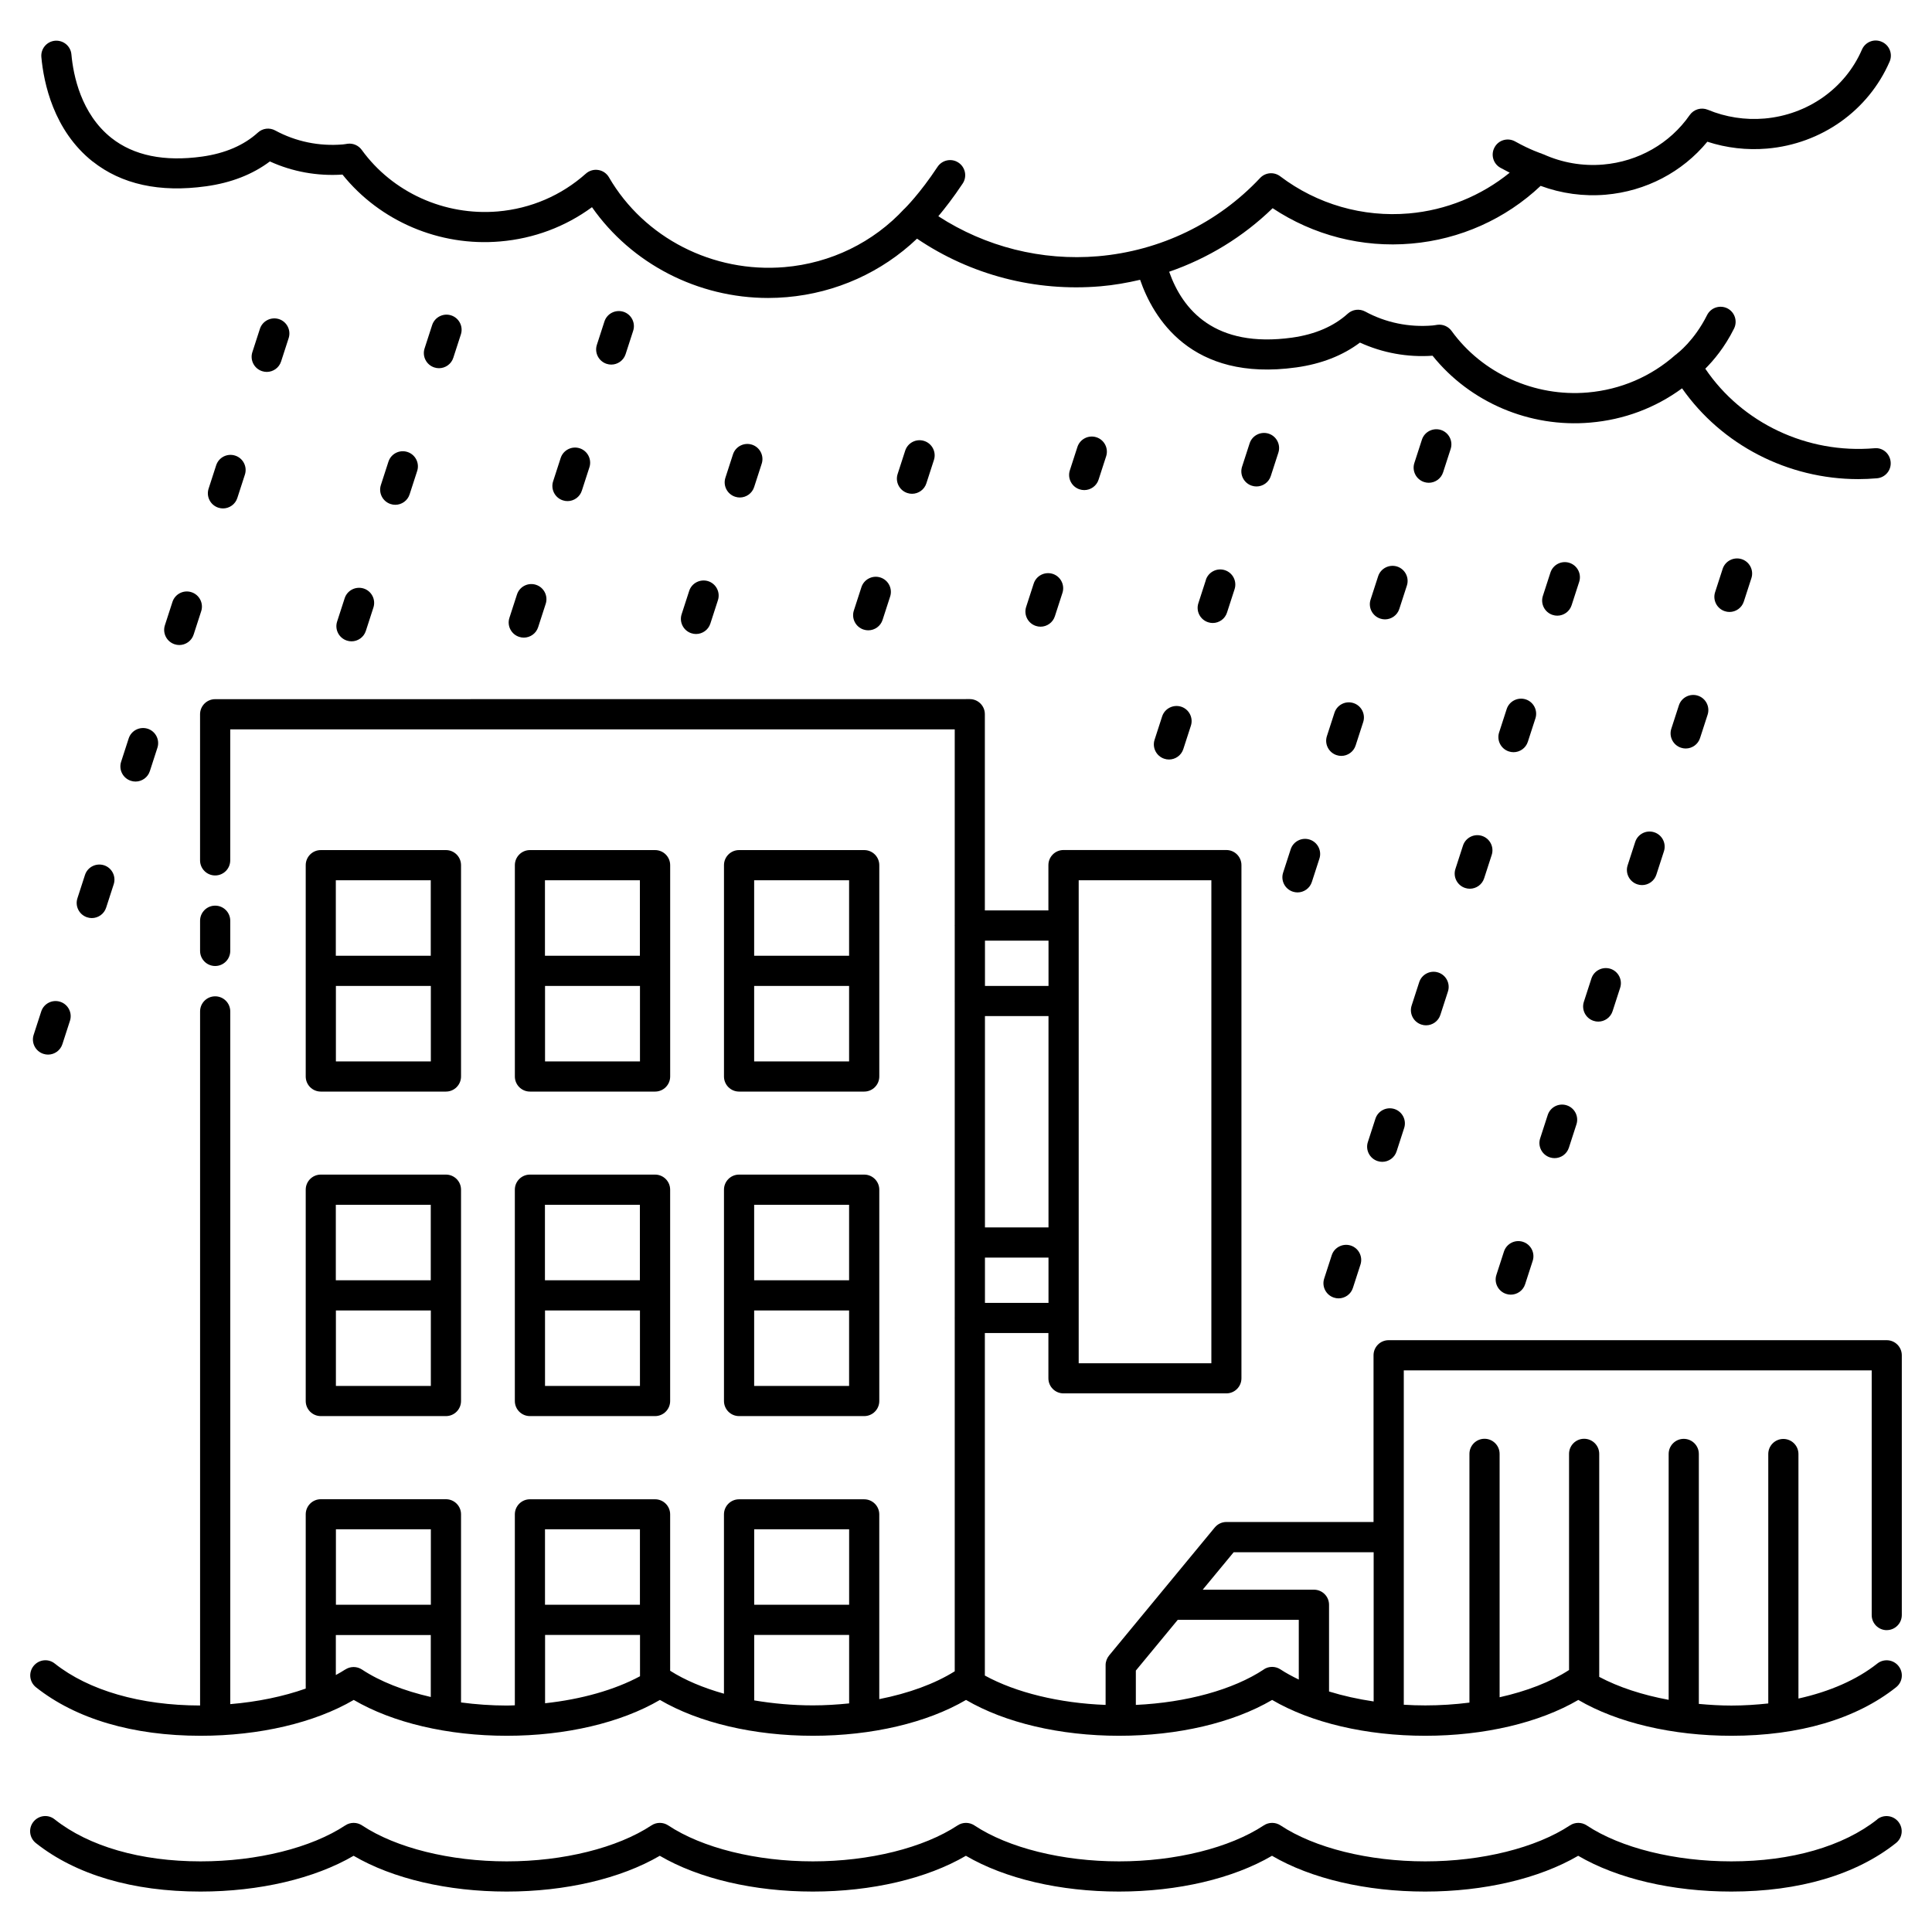 <?xml version="1.0" encoding="UTF-8"?> <svg xmlns="http://www.w3.org/2000/svg" viewBox="0 0 100 100" fill-rule="evenodd"><path d="m97.172 94.168c-1.77 1.402-4.453 2.176-7.555 2.176-2.93 0-5.731-0.695-7.492-1.863-0.262-0.172-0.602-0.172-0.863 0-1.762 1.164-4.562 1.863-7.492 1.863-2.93 0-5.731-0.695-7.492-1.863-0.262-0.172-0.602-0.172-0.863 0-1.762 1.164-4.562 1.863-7.492 1.863s-5.731-0.695-7.492-1.863c-0.262-0.172-0.602-0.172-0.863 0-1.762 1.164-4.562 1.863-7.492 1.863-2.93 0-5.731-0.695-7.492-1.863-0.262-0.172-0.602-0.172-0.863 0-1.762 1.164-4.562 1.863-7.492 1.863-2.93 0-5.731-0.695-7.492-1.863-0.262-0.172-0.602-0.172-0.863 0-1.762 1.164-4.562 1.863-7.492 1.863-3.102 0-5.785-0.773-7.555-2.176-0.336-0.27-0.828-0.211-1.098 0.129-0.27 0.34-0.211 0.828 0.125 1.098 2.074 1.645 5.019 2.512 8.523 2.512 3.047 0 5.902-0.672 7.926-1.852 2.023 1.184 4.875 1.852 7.922 1.852 3.051 0 5.902-0.672 7.926-1.852 2.023 1.184 4.875 1.852 7.922 1.852 3.051 0 5.902-0.672 7.922-1.852 2.023 1.184 4.875 1.852 7.922 1.852 3.051 0 5.902-0.672 7.922-1.852 2.023 1.184 4.875 1.852 7.926 1.852s5.898-0.672 7.922-1.852c2.023 1.184 4.875 1.852 7.926 1.852 3.504 0 6.453-0.867 8.523-2.512 0.34-0.27 0.395-0.758 0.125-1.098-0.27-0.34-0.762-0.395-1.098-0.129z"></path><path d="m11.137 50c0.434 0 0.781-0.352 0.781-0.781v-1.562c0-0.43-0.348-0.781-0.781-0.781-0.434 0-0.781 0.352-0.781 0.781v1.562c0 0.43 0.348 0.781 0.781 0.781z"></path><path d="m16.605 56.5h6.477c0.434 0 0.781-0.352 0.781-0.781v-10.938c0-0.43-0.348-0.781-0.781-0.781h-6.477c-0.434 0-0.781 0.352-0.781 0.781v10.938c0 0.43 0.348 0.781 0.781 0.781zm0.781-1.562v-3.906h4.914v3.906zm4.91-9.375v3.906h-4.914v-3.906z"></path><path d="m27.43 56.5h6.477c0.434 0 0.781-0.352 0.781-0.781v-10.938c0-0.43-0.348-0.781-0.781-0.781h-6.477c-0.434 0-0.781 0.352-0.781 0.781v10.938c0 0.43 0.348 0.781 0.781 0.781zm0.781-1.562v-3.906h4.914v3.906zm4.91-9.375v3.906h-4.914v-3.906z"></path><path d="m38.254 56.5h6.477c0.434 0 0.781-0.352 0.781-0.781v-10.938c0-0.43-0.348-0.781-0.781-0.781h-6.477c-0.434 0-0.781 0.352-0.781 0.781v10.938c0 0.43 0.348 0.781 0.781 0.781zm0.781-1.562v-3.906h4.914v3.906zm4.914-9.375v3.906h-4.914v-3.906z"></path><path d="m15.824 72.516c0 0.43 0.348 0.781 0.781 0.781h6.477c0.434 0 0.781-0.352 0.781-0.781v-10.938c0-0.43-0.348-0.781-0.781-0.781h-6.477c-0.434 0-0.781 0.352-0.781 0.781zm1.562-0.781v-3.906h4.914v3.906zm4.91-9.375v3.906h-4.914v-3.906z"></path><path d="m26.648 72.516c0 0.43 0.348 0.781 0.781 0.781h6.477c0.434 0 0.781-0.352 0.781-0.781v-10.938c0-0.43-0.348-0.781-0.781-0.781h-6.477c-0.434 0-0.781 0.352-0.781 0.781zm1.562-0.781v-3.906h4.914v3.906zm4.91-9.375v3.906h-4.914v-3.906z"></path><path d="m37.473 72.516c0 0.43 0.348 0.781 0.781 0.781h6.477c0.434 0 0.781-0.352 0.781-0.781v-10.938c0-0.43-0.348-0.781-0.781-0.781h-6.477c-0.434 0-0.781 0.352-0.781 0.781zm1.562-0.781v-3.906h4.914v3.906zm4.914-9.375v3.906h-4.914v-3.906z"></path><path d="m97.656 84.375c0.434 0 0.781-0.352 0.781-0.781v-13.445c0-0.43-0.348-0.781-0.781-0.781h-25.781c-0.434 0-0.781 0.352-0.781 0.781v8.629h-7.617c-0.234 0-0.453 0.105-0.602 0.285l-5.469 6.625c-0.113 0.141-0.18 0.316-0.18 0.496v2.062c-2.391-0.09-4.641-0.637-6.25-1.52v-17.73h3.289v2.344c0 0.43 0.348 0.781 0.781 0.781h8.43c0.434 0 0.781-0.352 0.781-0.781v-26.562c0-0.43-0.348-0.781-0.781-0.781h-8.43c-0.434 0-0.781 0.352-0.781 0.781v2.344h-3.289v-10.156c0-0.43-0.348-0.781-0.781-0.781l-39.059 0.004c-0.434 0-0.781 0.352-0.781 0.781v7.562c0 0.43 0.348 0.781 0.781 0.781 0.434 0 0.781-0.352 0.781-0.781v-6.781h37.5v10.145c0 0.004-0.004 0.008-0.004 0.012s0.004 0.008 0.004 0.012v3.883c0 0.004-0.004 0.008-0.004 0.012s0.004 0.008 0.004 0.012v12.477c0 0.004-0.004 0.008-0.004 0.012s0.004 0.008 0.004 0.012v3.883c0 0.004-0.004 0.008-0.004 0.012s0.004 0.008 0.004 0.012v18.27c-1.031 0.648-2.387 1.141-3.906 1.441v-9.562c0-0.43-0.348-0.781-0.781-0.781h-6.477c-0.434 0-0.781 0.352-0.781 0.781v9.281c-1.066-0.301-2.019-0.699-2.785-1.188v-8.094c0-0.43-0.348-0.781-0.781-0.781h-6.477c-0.434 0-0.781 0.352-0.781 0.781v9.883c-0.141 0.004-0.277 0.012-0.418 0.012-0.805 0-1.602-0.059-2.367-0.16v-9.738c0-0.43-0.348-0.781-0.781-0.781h-6.477c-0.434 0-0.781 0.352-0.781 0.781v9.02c-1.16 0.41-2.496 0.688-3.906 0.805v-35.855c0-0.43-0.348-0.781-0.781-0.781-0.434 0-0.781 0.352-0.781 0.781v35.926c-3.09-0.004-5.762-0.777-7.523-2.172-0.336-0.27-0.828-0.211-1.098 0.129-0.27 0.34-0.211 0.828 0.125 1.098 2.074 1.645 5.023 2.512 8.523 2.512 3.047 0 5.902-0.672 7.926-1.855 2.023 1.184 4.875 1.855 7.922 1.855 3.051 0 5.902-0.672 7.926-1.855 2.023 1.184 4.875 1.855 7.922 1.855 3.051 0 5.902-0.672 7.922-1.855 2.023 1.184 4.875 1.855 7.922 1.855 3.051 0 5.902-0.672 7.922-1.855 2.023 1.184 4.875 1.855 7.926 1.855s5.898-0.672 7.922-1.855c2.023 1.184 4.875 1.855 7.926 1.855 3.504 0 6.453-0.867 8.523-2.512 0.34-0.27 0.395-0.758 0.125-1.098-0.27-0.34-0.762-0.395-1.098-0.129-1.066 0.844-2.465 1.453-4.082 1.812v-12.656c0-0.43-0.348-0.781-0.781-0.781-0.434 0-0.781 0.352-0.781 0.781v12.91c-0.617 0.066-1.25 0.109-1.91 0.109-0.57 0-1.133-0.035-1.684-0.086v-12.938c0-0.43-0.348-0.781-0.781-0.781-0.434 0-0.781 0.352-0.781 0.781v12.727c-1.359-0.25-2.594-0.656-3.594-1.188v-11.543c0-0.43-0.348-0.781-0.781-0.781-0.434 0-0.781 0.352-0.781 0.781v11.188c-0.949 0.617-2.195 1.098-3.594 1.41v-12.598c0-0.43-0.348-0.781-0.781-0.781-0.434 0-0.781 0.352-0.781 0.781v12.875c-0.742 0.094-1.508 0.145-2.285 0.145-0.375 0-0.746-0.012-1.113-0.035v-17.305h24.219v12.664c0 0.43 0.348 0.781 0.781 0.781zm-75.355-5.219v3.906h-4.914v-3.906zm-4.426 7.254c-0.152 0.102-0.324 0.195-0.492 0.289v-2.07h4.914v3.207c-1.387-0.32-2.625-0.801-3.562-1.422-0.262-0.172-0.602-0.172-0.863 0zm36.395-22.879h-3.289v-10.938h3.289zm-3.289 3.906v-2.344h3.289v2.344zm4.852-21.875h6.867v25h-6.867zm-1.562 3.125v2.344h-3.289v-2.344zm-10.32 30.469v3.906h-4.914v-3.906zm-10.828 0v3.906h-4.914v-3.906zm-4.91 5.469h4.914v2.137c-1.312 0.707-3.035 1.195-4.914 1.398zm10.824 3.387v-3.387h4.914v3.543c-0.613 0.062-1.238 0.102-1.871 0.102-1.047 0-2.07-0.094-3.043-0.258zm26.379-1.602c-1.586 1.051-4.016 1.715-6.625 1.836v-1.777l2.168-2.625h6.266v3.09c-0.336-0.164-0.66-0.336-0.949-0.527-0.262-0.172-0.602-0.172-0.863 0zm3.375 1.141v-4.488c0-0.43-0.348-0.781-0.781-0.781h-5.758l1.602-1.938h7.246v7.723c-0.812-0.121-1.59-0.293-2.309-0.516z"></path><path d="m13.453 17.02-0.391 1.207c-0.133 0.41 0.094 0.852 0.504 0.984 0.082 0.027 0.16 0.039 0.242 0.039 0.328 0 0.637-0.211 0.742-0.543l0.391-1.207c0.133-0.41-0.094-0.852-0.504-0.984-0.41-0.129-0.852 0.094-0.984 0.504z"></path><path d="m11.188 24.086-0.391 1.207c-0.133 0.41 0.094 0.852 0.504 0.984 0.082 0.027 0.16 0.039 0.242 0.039 0.328 0 0.637-0.211 0.742-0.543l0.391-1.207c0.133-0.41-0.094-0.852-0.504-0.984-0.414-0.133-0.852 0.094-0.984 0.504z"></path><path d="m9.91 30.652c-0.41-0.133-0.852 0.094-0.984 0.504l-0.391 1.207c-0.133 0.41 0.094 0.852 0.504 0.984 0.082 0.027 0.16 0.039 0.242 0.039 0.328 0 0.637-0.211 0.742-0.543l0.391-1.207c0.133-0.41-0.094-0.852-0.504-0.984z"></path><path d="m6.66 38.223-0.391 1.207c-0.133 0.41 0.094 0.852 0.504 0.984 0.082 0.027 0.16 0.039 0.242 0.039 0.328 0 0.637-0.211 0.742-0.543l0.391-1.207c0.133-0.41-0.094-0.852-0.504-0.984-0.414-0.129-0.852 0.094-0.984 0.504z"></path><path d="m4.398 45.289-0.391 1.207c-0.133 0.41 0.094 0.852 0.504 0.984 0.082 0.027 0.16 0.039 0.242 0.039 0.328 0 0.637-0.211 0.742-0.543l0.391-1.207c0.133-0.41-0.094-0.852-0.504-0.984-0.414-0.129-0.852 0.094-0.984 0.504z"></path><path d="m2.246 54.547c0.082 0.027 0.16 0.039 0.242 0.039 0.328 0 0.637-0.211 0.742-0.543l0.391-1.207c0.133-0.41-0.094-0.852-0.504-0.984-0.414-0.133-0.852 0.094-0.984 0.504l-0.391 1.207c-0.133 0.41 0.094 0.852 0.504 0.984z"></path><path d="m22.367 16.828-0.391 1.207c-0.133 0.41 0.094 0.852 0.504 0.984 0.082 0.027 0.16 0.039 0.242 0.039 0.328 0 0.637-0.211 0.742-0.543l0.391-1.207c0.133-0.41-0.094-0.852-0.504-0.984-0.41-0.133-0.852 0.094-0.984 0.504z"></path><path d="m20.105 23.898-0.391 1.207c-0.133 0.41 0.094 0.852 0.504 0.984 0.082 0.027 0.16 0.039 0.242 0.039 0.328 0 0.637-0.211 0.742-0.543l0.391-1.207c0.133-0.41-0.094-0.852-0.504-0.984-0.414-0.133-0.852 0.094-0.984 0.504z"></path><path d="m17.84 30.965-0.391 1.207c-0.133 0.41 0.094 0.852 0.504 0.984 0.082 0.027 0.16 0.039 0.242 0.039 0.328 0 0.637-0.211 0.742-0.543l0.391-1.207c0.133-0.41-0.094-0.852-0.504-0.984-0.414-0.129-0.852 0.094-0.984 0.504z"></path><path d="m31.285 16.641-0.391 1.207c-0.133 0.41 0.094 0.852 0.504 0.984 0.082 0.027 0.16 0.039 0.242 0.039 0.328 0 0.637-0.211 0.742-0.543l0.391-1.207c0.133-0.41-0.094-0.852-0.504-0.984-0.414-0.129-0.852 0.094-0.984 0.504z"></path><path d="m29.02 23.707-0.391 1.207c-0.133 0.41 0.094 0.852 0.504 0.984 0.082 0.027 0.16 0.039 0.242 0.039 0.328 0 0.637-0.211 0.742-0.543l0.391-1.207c0.133-0.41-0.094-0.852-0.504-0.984s-0.852 0.094-0.984 0.504z"></path><path d="m26.758 30.773-0.391 1.207c-0.133 0.41 0.094 0.852 0.504 0.984 0.082 0.027 0.16 0.039 0.242 0.039 0.328 0 0.637-0.211 0.742-0.543l0.391-1.207c0.133-0.41-0.094-0.852-0.504-0.984-0.414-0.133-0.852 0.094-0.984 0.504z"></path><path d="m37.938 23.52-0.391 1.207c-0.133 0.41 0.094 0.852 0.504 0.984 0.082 0.027 0.16 0.039 0.242 0.039 0.328 0 0.637-0.211 0.742-0.543l0.391-1.207c0.133-0.41-0.094-0.852-0.504-0.984s-0.852 0.094-0.984 0.504z"></path><path d="m35.672 30.586-0.391 1.207c-0.133 0.41 0.094 0.852 0.504 0.984 0.082 0.027 0.16 0.039 0.242 0.039 0.328 0 0.637-0.211 0.742-0.543l0.391-1.207c0.133-0.41-0.094-0.852-0.504-0.984-0.41-0.129-0.852 0.094-0.984 0.504z"></path><path d="m46.852 23.328-0.391 1.207c-0.133 0.41 0.094 0.852 0.504 0.984 0.082 0.027 0.16 0.039 0.242 0.039 0.328 0 0.637-0.211 0.742-0.543l0.391-1.207c0.133-0.41-0.094-0.852-0.504-0.984-0.414-0.133-0.852 0.094-0.984 0.504z"></path><path d="m44.586 30.395-0.391 1.207c-0.133 0.41 0.094 0.852 0.504 0.984 0.082 0.027 0.16 0.039 0.242 0.039 0.328 0 0.637-0.211 0.742-0.543l0.391-1.207c0.133-0.41-0.094-0.852-0.504-0.984-0.41-0.133-0.852 0.094-0.984 0.504z"></path><path d="m55.766 23.137-0.391 1.207c-0.133 0.41 0.094 0.852 0.504 0.984 0.082 0.027 0.16 0.039 0.242 0.039 0.328 0 0.637-0.211 0.742-0.543l0.391-1.207c0.133-0.41-0.094-0.852-0.504-0.984-0.41-0.133-0.852 0.094-0.984 0.504z"></path><path d="m53.504 30.207-0.391 1.207c-0.133 0.41 0.094 0.852 0.504 0.984 0.082 0.027 0.16 0.039 0.242 0.039 0.328 0 0.637-0.211 0.742-0.543l0.391-1.207c0.133-0.41-0.094-0.852-0.504-0.984-0.414-0.129-0.852 0.094-0.984 0.504z"></path><path d="m65.664 22.445c-0.41-0.129-0.852 0.094-0.984 0.504l-0.391 1.207c-0.133 0.41 0.094 0.852 0.504 0.984 0.082 0.027 0.16 0.039 0.242 0.039 0.328 0 0.637-0.211 0.742-0.543l0.391-1.207c0.133-0.41-0.094-0.852-0.504-0.984z"></path><path d="m62.418 30.016-0.391 1.207c-0.133 0.41 0.094 0.852 0.504 0.984 0.078 0.027 0.16 0.039 0.238 0.039 0.332 0 0.637-0.211 0.742-0.543l0.391-1.207c0.133-0.41-0.094-0.852-0.504-0.984-0.41-0.133-0.852 0.094-0.984 0.504z"></path><path d="m60.152 37.082-0.391 1.207c-0.133 0.41 0.094 0.852 0.504 0.984 0.082 0.027 0.16 0.039 0.242 0.039 0.328 0 0.637-0.211 0.742-0.543l0.391-1.207c0.133-0.41-0.094-0.852-0.504-0.984-0.41-0.129-0.852 0.094-0.984 0.504z"></path><path d="m74.582 22.254c-0.41-0.129-0.852 0.094-0.984 0.504l-0.391 1.207c-0.133 0.41 0.094 0.852 0.504 0.984 0.082 0.027 0.16 0.039 0.242 0.039 0.328 0 0.637-0.211 0.742-0.543l0.391-1.207c0.133-0.41-0.094-0.852-0.504-0.984z"></path><path d="m72.316 29.324c-0.41-0.129-0.852 0.094-0.984 0.504l-0.391 1.207c-0.133 0.41 0.094 0.852 0.504 0.984 0.082 0.027 0.16 0.039 0.242 0.039 0.328 0 0.637-0.211 0.742-0.543l0.391-1.207c0.133-0.41-0.094-0.852-0.504-0.984z"></path><path d="m70.055 36.391c-0.414-0.133-0.852 0.094-0.984 0.504l-0.391 1.207c-0.133 0.41 0.094 0.852 0.504 0.984 0.082 0.027 0.16 0.039 0.242 0.039 0.328 0 0.637-0.211 0.742-0.543l0.391-1.207c0.133-0.41-0.094-0.852-0.504-0.984z"></path><path d="m66.805 43.961-0.391 1.207c-0.133 0.41 0.094 0.852 0.504 0.984 0.082 0.027 0.16 0.039 0.242 0.039 0.328 0 0.637-0.211 0.742-0.543l0.391-1.207c0.133-0.41-0.094-0.852-0.504-0.984-0.41-0.133-0.852 0.094-0.984 0.504z"></path><path d="m81.234 29.133c-0.41-0.133-0.852 0.094-0.984 0.504l-0.391 1.207c-0.133 0.41 0.094 0.852 0.504 0.984 0.082 0.027 0.16 0.039 0.242 0.039 0.328 0 0.637-0.211 0.742-0.543l0.391-1.207c0.133-0.41-0.094-0.852-0.504-0.984z"></path><path d="m78.969 36.199c-0.41-0.129-0.852 0.094-0.984 0.504l-0.391 1.207c-0.133 0.41 0.094 0.852 0.504 0.984 0.082 0.027 0.16 0.039 0.242 0.039 0.328 0 0.637-0.211 0.742-0.543l0.391-1.207c0.133-0.41-0.094-0.852-0.504-0.984z"></path><path d="m75.723 43.77-0.391 1.207c-0.133 0.41 0.094 0.852 0.504 0.984 0.082 0.027 0.16 0.039 0.242 0.039 0.328 0 0.637-0.211 0.742-0.543l0.391-1.207c0.133-0.41-0.094-0.852-0.504-0.984-0.41-0.133-0.852 0.094-0.984 0.504z"></path><path d="m73.457 50.84-0.391 1.207c-0.133 0.41 0.094 0.852 0.504 0.984 0.082 0.027 0.16 0.039 0.242 0.039 0.328 0 0.637-0.211 0.742-0.543l0.391-1.207c0.133-0.41-0.094-0.852-0.504-0.984-0.41-0.133-0.852 0.094-0.984 0.504z"></path><path d="m89.164 29.445-0.391 1.207c-0.133 0.41 0.094 0.852 0.504 0.984 0.082 0.027 0.16 0.039 0.242 0.039 0.328 0 0.637-0.211 0.742-0.543l0.391-1.207c0.133-0.41-0.094-0.852-0.504-0.984-0.41-0.129-0.852 0.094-0.984 0.504z"></path><path d="m86.898 36.512-0.391 1.207c-0.133 0.41 0.094 0.852 0.504 0.984 0.082 0.027 0.16 0.039 0.242 0.039 0.328 0 0.637-0.211 0.742-0.543l0.391-1.207c0.133-0.41-0.094-0.852-0.504-0.984-0.41-0.133-0.852 0.094-0.984 0.504z"></path><path d="m84.637 43.582-0.391 1.207c-0.133 0.41 0.094 0.852 0.504 0.984 0.082 0.027 0.16 0.039 0.242 0.039 0.328 0 0.637-0.211 0.742-0.543l0.391-1.207c0.133-0.41-0.094-0.852-0.504-0.984-0.414-0.133-0.852 0.094-0.984 0.504z"></path><path d="m82.371 50.648-0.391 1.207c-0.133 0.41 0.094 0.852 0.504 0.984 0.082 0.027 0.16 0.039 0.242 0.039 0.328 0 0.637-0.211 0.742-0.543l0.391-1.207c0.133-0.41-0.094-0.852-0.504-0.984-0.41-0.129-0.852 0.094-0.984 0.504z"></path><path d="m71.191 57.906-0.391 1.207c-0.133 0.41 0.094 0.852 0.504 0.984 0.082 0.027 0.16 0.039 0.242 0.039 0.328 0 0.637-0.211 0.742-0.543l0.391-1.207c0.133-0.41-0.094-0.852-0.504-0.984-0.414-0.129-0.852 0.094-0.984 0.504z"></path><path d="m68.93 64.973-0.391 1.207c-0.133 0.41 0.094 0.852 0.504 0.984 0.082 0.027 0.16 0.039 0.242 0.039 0.328 0 0.637-0.211 0.742-0.543l0.391-1.207c0.133-0.41-0.094-0.852-0.504-0.984-0.41-0.129-0.852 0.094-0.984 0.504z"></path><path d="m80.109 57.715-0.391 1.207c-0.133 0.41 0.094 0.852 0.504 0.984 0.082 0.027 0.16 0.039 0.242 0.039 0.328 0 0.637-0.211 0.742-0.543l0.391-1.207c0.133-0.41-0.094-0.852-0.504-0.984-0.414-0.133-0.852 0.094-0.984 0.504z"></path><path d="m77.844 64.781-0.391 1.207c-0.133 0.41 0.094 0.852 0.504 0.984 0.082 0.027 0.16 0.039 0.242 0.039 0.328 0 0.637-0.211 0.742-0.543l0.391-1.207c0.133-0.41-0.094-0.852-0.504-0.984-0.41-0.133-0.852 0.094-0.984 0.504z"></path><path d="m4.789 8.352c1.5 1.191 3.477 1.625 5.883 1.289 1.297-0.18 2.402-0.613 3.297-1.285 1.172 0.535 2.461 0.766 3.758 0.68 1.938 2.414 5.023 3.734 8.164 3.461 1.738-0.148 3.367-0.758 4.75-1.773 2.055 2.934 5.481 4.699 9.121 4.699 0.32 0 0.641-0.016 0.965-0.043 2.547-0.219 4.914-1.289 6.738-3.027 2.781 1.883 6.129 2.754 9.5 2.465 0.695-0.059 1.375-0.18 2.047-0.336 0.664 1.926 2.609 5.297 8.082 4.535 1.297-0.18 2.402-0.613 3.297-1.285 1.172 0.535 2.461 0.77 3.758 0.68 1.938 2.414 5.023 3.734 8.164 3.461 1.742-0.148 3.367-0.758 4.75-1.773 2.055 2.934 5.481 4.699 9.121 4.699 0.32 0 0.641-0.016 0.965-0.043 0.43-0.035 0.75-0.414 0.711-0.844-0.039-0.43-0.406-0.758-0.844-0.711-3.481 0.297-6.848-1.305-8.75-4.117 0.418-0.418 1-1.098 1.488-2.078 0.191-0.387 0.035-0.855-0.348-1.047-0.387-0.191-0.855-0.035-1.047 0.348-0.668 1.336-1.539 1.984-1.559 2-0.012 0.008-0.02 0.023-0.031 0.031-0.012 0.008-0.023 0.012-0.035 0.02-1.273 1.133-2.848 1.809-4.555 1.957-2.746 0.238-5.453-0.984-7.047-3.188-0.168-0.23-0.449-0.352-0.73-0.316l-0.129 0.02c-0.043 0.008-0.082 0.012-0.125 0.016-1.215 0.102-2.426-0.145-3.488-0.723-0.293-0.156-0.652-0.113-0.898 0.109-0.723 0.656-1.691 1.074-2.883 1.242-4.004 0.555-5.672-1.445-6.363-3.41 2-0.691 3.828-1.805 5.356-3.289 2.109 1.402 4.633 2.055 7.18 1.832 2.519-0.215 4.875-1.273 6.691-2.988 1.074 0.398 2.227 0.555 3.367 0.457 2.078-0.18 3.965-1.168 5.262-2.742 0.992 0.324 2.047 0.445 3.094 0.355 2.809-0.242 5.238-1.965 6.34-4.5 0.172-0.395-0.008-0.855-0.406-1.027-0.398-0.176-0.855 0.008-1.027 0.406-0.871 2.008-2.805 3.371-5.043 3.566-0.996 0.086-2.012-0.07-2.93-0.453-0.34-0.141-0.73-0.027-0.941 0.273-1.023 1.473-2.66 2.406-4.481 2.562-1.059 0.09-2.125-0.094-3.09-0.531-0.02-0.008-0.035-0.008-0.055-0.016-0.012-0.004-0.02-0.016-0.035-0.02-0.008 0-0.586-0.188-1.375-0.629-0.379-0.211-0.855-0.078-1.062 0.301-0.211 0.375-0.078 0.852 0.301 1.062 0.172 0.094 0.328 0.176 0.48 0.254-1.477 1.199-3.289 1.941-5.215 2.109-2.387 0.207-4.758-0.477-6.664-1.922-0.32-0.242-0.77-0.203-1.043 0.09-2.188 2.332-5.164 3.769-8.379 4.047-2.93 0.25-5.832-0.488-8.273-2.07 0.336-0.402 0.777-0.965 1.262-1.695 0.238-0.359 0.137-0.844-0.223-1.082-0.359-0.238-0.844-0.137-1.082 0.223-0.91 1.379-1.672 2.129-1.68 2.137-0.004 0.004-0.008 0.012-0.012 0.016-0.004 0.004-0.012 0.008-0.02 0.012-1.609 1.746-3.816 2.82-6.207 3.023-3.695 0.312-7.262-1.508-9.086-4.648-0.117-0.203-0.32-0.344-0.551-0.379-0.23-0.039-0.469 0.031-0.645 0.188-1.273 1.133-2.848 1.809-4.555 1.957-2.758 0.234-5.453-0.984-7.047-3.188-0.168-0.23-0.449-0.352-0.73-0.316l-0.129 0.02c-0.043 0.008-0.082 0.012-0.125 0.016-1.215 0.102-2.426-0.145-3.492-0.723-0.293-0.16-0.652-0.117-0.898 0.109-0.723 0.656-1.691 1.074-2.883 1.242-1.965 0.273-3.543-0.051-4.699-0.965-1.574-1.25-1.973-3.246-2.07-4.324-0.039-0.43-0.414-0.742-0.848-0.707-0.43 0.039-0.746 0.418-0.707 0.848 0.121 1.328 0.629 3.797 2.656 5.406z"></path></svg> 